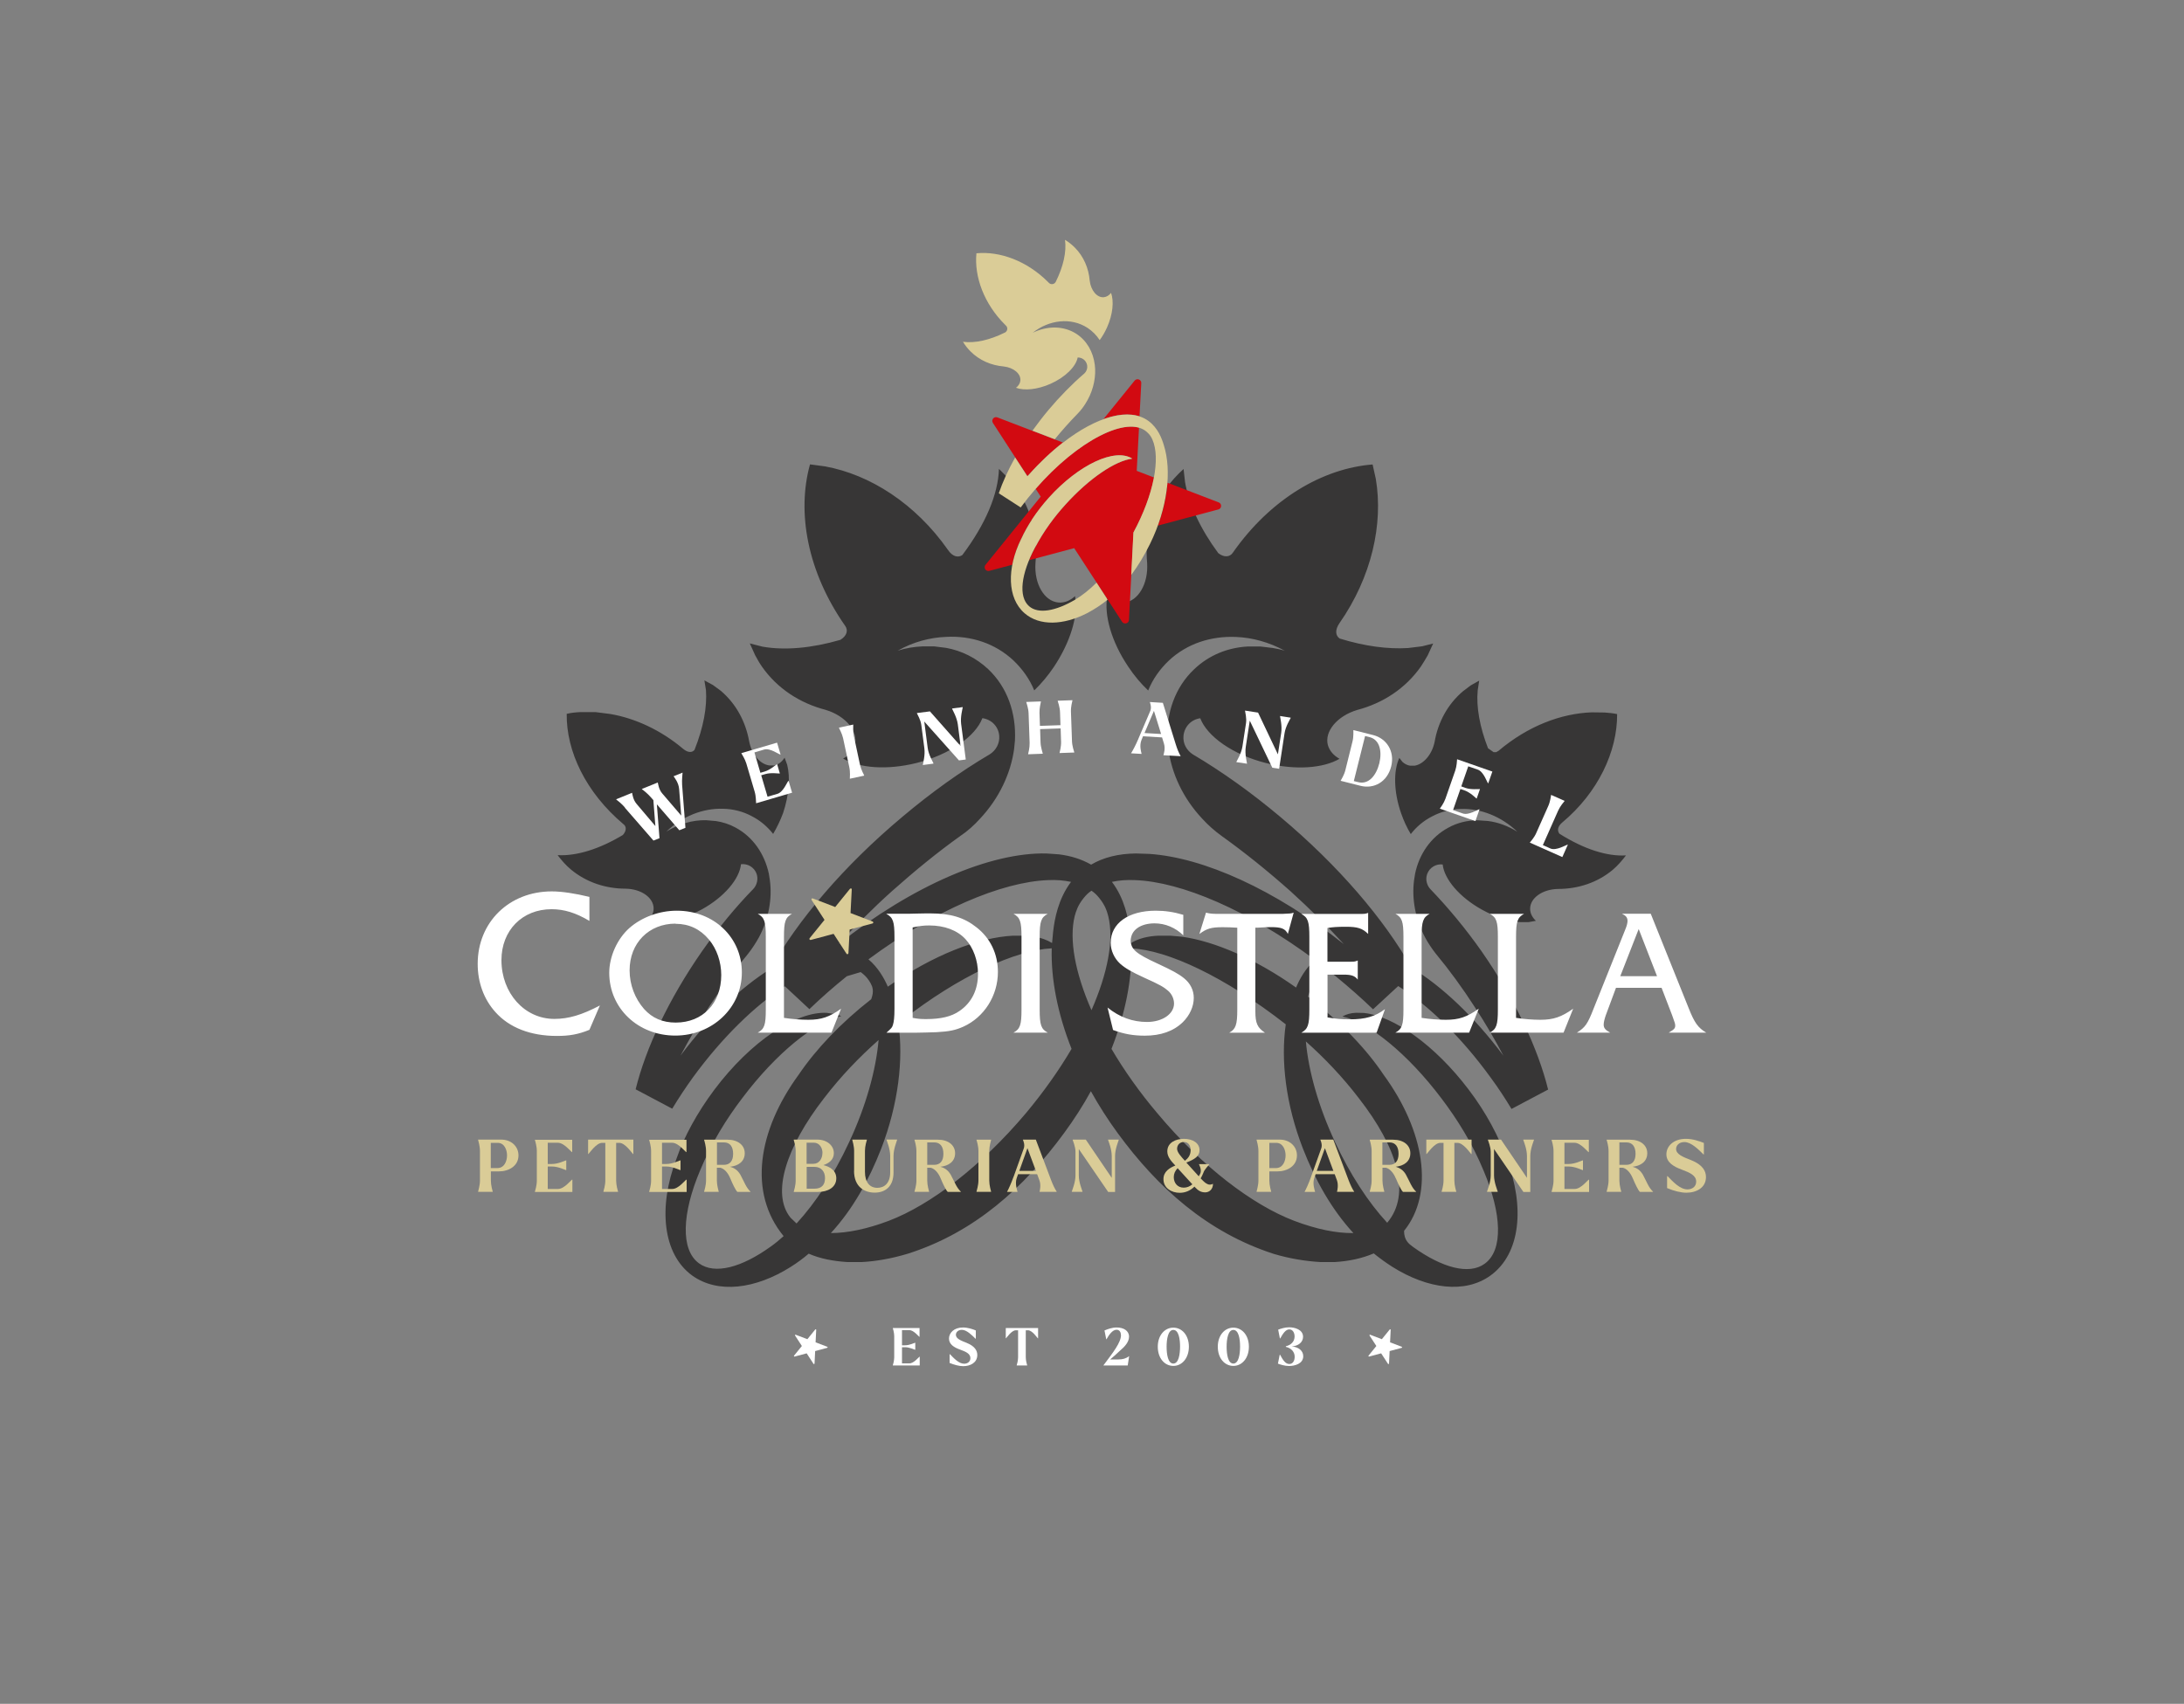 <?xml version="1.0" encoding="UTF-8"?><svg id="Ebene_1" xmlns="http://www.w3.org/2000/svg" viewBox="0 0 250 195.08"><rect x="0" y="0" width="250" height="195.08" fill="#808080" stroke="none"/><defs><style>.cls-1,.cls-2{fill:#fff;}.cls-1,.cls-3{fill-rule:evenodd;}.cls-4{fill:#dacc97;}.cls-5{fill:#d20a11;}.cls-3{fill:#373636;}</style></defs><path class="cls-3" d="M95.57,116.05l.73.29c-2.98.64-7.47,4.24-11.35,9.41-1.76,2.31-3.5,5.08-4.81,8.26-2.07,4.9-2.27,9.09-.12,10.64,1.8,1.31,4.88.47,8.2-1.92.5-.35.99-.76,1.48-1.2-4.09-4.98-2.94-12.08,1.7-18.45,2.02-2.98,4.86-5.97,8.33-8.68.34-.94.15-1.41-.07-1.82-.2-.35-.47-.79-1.14-1.28l-1.58.47c-1.53,1.23-2.96,2.49-4.29,3.77l-2.81-2.62c-3.4,2.2-7.17,5.84-10.53,10.45-.85,1.18-1.65,2.39-2.36,3.57l-4.19-2.22c1.16-4.7,3.77-10.3,7.61-15.82,1.87-2.66,3.84-5.05,5.86-7.12.42-.44.59-1.14.37-1.75-.27-.74-1.03-1.18-1.78-1.08-.17,1.67-1.89,3.74-4.48,5.17-1.55.84-3.1,1.33-4.41,1.43h-.94l-.84-.15c.42-.4.67-.86.67-1.38,0-1.23-1.4-2.24-3.2-2.27-2.27,0-4.49-.72-6.26-2.19-.59-.49-1.08-1.06-1.53-1.65,2.19.12,4.81-.71,7.47-2.31.44-.49.41-.99.07-1.23-4.33-3.65-6.55-8.36-6.5-12.64.52-.12,1.06-.18,1.63-.2h1.65l1.72.22c2.83.49,5.77,1.83,8.33,3.99.56.47,1.03.44,1.3.12,1.04-2.62,1.45-4.93,1.31-6.85l-.18-1.11.99.54.91.67c1.75,1.5,2.83,3.54,3.23,5.79.3,1.48,1.23,2.59,2.3,2.74h.52c.49-.07.91-.39,1.23-.89l.3.82c.36,1.45.22,3.45-.47,5.52-.32.86-.72,1.68-1.14,2.39-.64-.81-1.43-1.5-2.39-2-1.08-.59-2.22-.86-3.35-.88-2.32-.07-4.66.86-6.48,2.61,1.4-.86,2.98-1.33,4.54-1.3l1.15.1c.76.12,1.51.35,2.22.74,2.02,1.08,3.33,3.03,3.82,5.29l.12.77c.27,2.07-.12,4.38-1.25,6.5-.37.67-.79,1.31-1.23,1.87-1.56,1.87-3.06,3.92-4.52,6.14-1.18,1.84-2.26,3.72-3.23,5.54,3.26-4.36,6.87-7.78,10.3-9.93,3.13-5.59,8.38-11.78,15.11-17.42,3.3-2.78,6.68-5.2,9.98-7.14.72-.45,1.16-1.26,1.09-2.12-.08-1.08-.91-1.89-1.93-2.02-.78,2.07-3.72,4.17-7.54,5.13-3.38.84-6.55.59-8.4-.51.67-.35,1.16-.87,1.33-1.54.45-1.57-1.06-3.35-3.32-4.03-2.96-.77-5.55-2.44-7.32-4.98-.29-.42-.54-.87-.76-1.28l-.61-1.35,1.45.37c2.54.45,5.62.18,8.92-.78.77-.47.89-1.11.56-1.58-4.34-6.19-5.57-13.01-4.04-18.51l1.72.23c5.15.94,10.35,4.26,14.07,9.56.54.81,1.19.91,1.65.59,2.66-3.55,4.09-6.93,4.19-9.86l1.06,1.06c.32.35.64.74.93,1.16,1.78,2.54,2.47,5.54,2.19,8.55-.17,2.39,1.01,4.39,2.64,4.53.69.05,1.33-.22,1.89-.73l.1.96c.03,2.02-.86,4.64-2.51,7.12-.69,1.03-1.45,1.93-2.26,2.71-.52-1.28-1.34-2.43-2.37-3.42-2.11-1.98-4.88-2.86-7.69-2.71-1.9.07-3.82.59-5.57,1.58.91-.29,1.87-.45,2.81-.49h1.38l1.35.17c1.77.32,3.42,1.14,4.8,2.42,2.22,2.09,3.23,5.05,3.08,8.18l-.1,1.01c-.39,2.77-1.7,5.6-3.89,7.94-.69.76-1.43,1.43-2.24,1.97-2.62,1.87-5.25,4.02-7.88,6.36-2.19,1.97-4.22,4.02-6.09,6.04,8.55-6.75,17.4-10.52,23.8-10.38l1.43.1c1.38.17,2.61.56,3.69,1.18,1.41-.84,3.16-1.26,5.13-1.28l1.53.05c6.23.42,14.39,4.09,22.27,10.33-1.85-2.02-3.89-4.04-6.09-6.04-2.63-2.34-5.27-4.46-7.88-6.33-.79-.57-1.55-1.23-2.24-1.99-2.2-2.34-3.5-5.17-3.87-7.94l-.12-1.01c-.15-3.13.86-6.09,3.08-8.18,1.7-1.61,3.84-2.47,6.16-2.59h1.4l1.4.17c.47.08.94.17,1.4.32-1.8-.98-3.72-1.51-5.59-1.58-2.83-.12-5.59.74-7.69,2.71-1.04.99-1.85,2.14-2.36,3.42-.82-.78-1.58-1.67-2.27-2.71-1.95-2.88-2.8-5.96-2.41-8.08l.59.44c.4.21.83.32,1.31.29,1.62-.14,2.81-2.14,2.66-4.53-.27-3,.42-6.01,2.17-8.55.59-.81,1.26-1.55,2-2.22l.17,1.5c.44,2.54,1.75,5.35,3.8,8.13.68.54,1.33.44,1.65-.02,4.34-6.21,10.33-9.68,16.02-10.13l.37,1.67c.86,5.15-.47,11.21-4.17,16.51-.54.79-.44,1.43.03,1.75,2.88.89,5.52,1.23,7.81,1.09l1.63-.2,1.26-.32-.62,1.35c-.24.42-.49.84-.78,1.28-1.78,2.54-4.37,4.21-7.3,4.98-2.29.69-3.77,2.46-3.35,4.03.2.67.67,1.19,1.33,1.56-1.85,1.08-5.02,1.33-8.4.49-3.82-.96-6.75-3.06-7.54-5.13-1.01.13-1.82.94-1.92,2.02-.08.89.37,1.67,1.08,2.12,3.3,1.95,6.68,4.36,9.99,7.14,6.67,5.59,11.9,11.73,15.03,17.28,3.5,2.14,7.19,5.61,10.52,10.07-.96-1.82-2.05-3.7-3.26-5.54-1.43-2.22-2.93-4.27-4.48-6.14-.44-.56-.87-1.2-1.23-1.87-1.13-2.12-1.52-4.43-1.26-6.5l.12-.77c.47-2.26,1.8-4.21,3.82-5.29,1.03-.57,2.19-.84,3.35-.84l1.16.08c1.16.14,2.29.56,3.38,1.23-1.84-1.75-4.19-2.68-6.48-2.61-1.16.03-2.29.32-3.33.88-.96.5-1.77,1.19-2.39,2-.44-.72-.81-1.53-1.11-2.39-.86-2.46-.88-4.88-.2-6.33l.35.45c.24.22.54.39.88.44h.52c1.01-.17,1.99-1.26,2.29-2.74.39-2.24,1.48-4.29,3.25-5.79l.89-.67.96-.54-.17,1.11c-.18,1.92.24,4.21,1.18,6.63l.64.45h.29l.27-.15c3.38-2.86,7.17-4.28,10.67-4.41l1.48.02c.47.03.96.08,1.43.18.03,4.29-2.19,8.99-6.28,12.41-.56.47-.59.96-.32,1.29,2.81,1.77,5.44,2.61,7.61,2.48-.44.59-.94,1.16-1.51,1.65-1.77,1.48-3.99,2.19-6.25,2.19-1.8.03-3.21,1.04-3.21,2.27,0,.52.25.99.66,1.38l-.83.15h-.96c-1.33-.1-2.88-.59-4.39-1.43-2.58-1.43-4.31-3.5-4.49-5.17-.74-.1-1.5.34-1.77,1.08-.23.62-.05,1.31.37,1.75,1.99,2.07,3.99,4.46,5.86,7.12,3.84,5.52,6.45,11.12,7.61,15.82l-4.19,2.22c-.72-1.19-1.5-2.39-2.37-3.57-3.37-4.66-7.17-8.31-10.6-10.5l-2.88,2.66c-1.33-1.28-2.76-2.54-4.26-3.77l-.99-.76c-1.13.79-1.41,1.23-1.6,1.58-.25.44-.44.94-.59,1.5,3.85,3.03,6.68,6.01,8.65,8.95,4.7,6.43,5.84,13.53,2.34,17.87,0,1.06.52,1.47,1.03,1.84,3.33,2.39,6.41,3.23,8.2,1.92,2.15-1.55,1.95-5.74-.12-10.64-1.31-3.18-3.06-5.95-4.81-8.26-3.89-5.17-8.38-8.77-11.36-9.41.44-.25.98-.4,1.57-.42l.89.02c3.4.35,8.13,3.67,12,8.78,2,2.63,3.47,5.42,4.34,7.91,2.12,5.52,1.58,10.89-1.83,13.36-2.91,2.12-7.2,1.57-11.26-.99-.74-.47-1.45-.99-2.12-1.53-1.33.57-2.83.89-4.46.99h-1.65c-1.7-.1-3.5-.39-5.32-.93-7.62-2.46-13.29-7.57-17.87-13.82-1.16-1.58-2.17-3.18-3.08-4.81-.89,1.63-1.92,3.23-3.08,4.81-4.59,6.25-10.25,11.36-17.86,13.79-1.83.55-3.6.87-5.27.96h-1.66c-1.62-.1-3.13-.39-4.43-.96-.64.55-1.31,1.04-2.05,1.51-4.06,2.56-8.35,3.1-11.29.99-3.38-2.46-3.91-7.84-1.8-13.36.86-2.5,2.37-5.28,4.34-7.91,4.18-5.57,9.41-9,12.88-8.8l.84.12ZM118.44,107.25c.74.12,1.41.37,1.99.72l.12-1.28c.17-1.51.59-3.77,2.05-5.72-.82-.17-1.68-.25-2.64-.2-5.3.2-12.96,3.45-20.55,9.07,1.13.96,1.8,2.17,2.22,3.13,5.1-3.59,10.35-5.64,14.34-5.84h1.28l1.19.12M129.94,100.77c-.99-.05-1.87.03-2.66.2,1.48,1.95,1.87,4.21,2.07,5.72l.12,1.28c.86-.52,1.92-.79,3.18-.84h1.28l1.38.12c3.79.54,8.44,2.56,13.05,5.82.4-.96,1.06-2.19,2.17-3.16-7.64-5.69-15.3-8.95-20.6-9.14M124.94,101.98c-.35.23-.64.52-.91.86-.67.84-.86,1.51-1.01,2.05-.66,2.68.05,6.5,1.92,10.77,1.87-4.26,2.59-8.08,1.92-10.77-.14-.54-.34-1.21-1.01-2.05-.27-.34-.57-.64-.91-.86M100.57,119.08c-2.17,1.92-4.29,4.11-6.26,6.68-4.34,5.6-6.04,10.92-3.82,13.66l.69.66c2.17-2.36,4.29-5.57,6.01-9.29,1.95-4.16,3.08-8.28,3.38-11.7M149.48,119.23c.3,3.37,1.43,7.44,3.35,11.55,1.72,3.7,3.79,6.87,5.96,9.22,2.81-3.32,1.13-8.65-3.23-14.24-1.9-2.49-3.99-4.66-6.09-6.53M120.38,108.58c-4.14.2-10.67,3.21-17.02,8.18l-.52.42c.59,4.11,0,9.22-1.97,14.34-1.41,3.6-3.23,6.9-5.76,9.66,1.89,0,4.16-.47,6.62-1.4,4.78-1.82,10.54-6.21,15.7-12.32,2.02-2.42,3.8-4.93,5.23-7.37-1.61-4.06-2.37-8.03-2.27-11.51M129.5,108.58c.1,3.48-.67,7.45-2.27,11.51,1.43,2.44,3.2,4.95,5.25,7.37,5.1,6.11,10.89,10.5,15.67,12.32,2.54.96,4.83,1.43,6.77,1.4-2.53-2.76-4.36-6.06-5.77-9.66-1.97-5.07-2.56-10.12-1.97-14.24-7.03-5.49-13.55-8.5-17.69-8.7"/><path class="cls-5" d="M123.56,51.39l.08-.1c2.67-1.9,5.15-2.78,6.74-2.33l-.26,4.95,1.98.76c-.36,1.89-1.15,4.06-2.33,6.26h-.02s0,.04,0,.04l-.25,4.86q-.27,5.15-.27,5.15c0,.18-.13.35-.32.39-.19.05-.37-.03-.47-.18l-1.64-2.53-1.27-1.95-2.57-3.95-5.16,1.38c.19-.46.41-.92.66-1.4,1.01-1.94,2.25-3.58,3.48-4.94,2.74-3.04,5.75-5.05,7.67-5.28-1.96-1.26-6.12.66-9.56,4.48-1.39,1.55-2.46,3.18-3.15,4.7l-.02.03c-.48.99-.82,1.98-1,2.93l-2.63.7c-.18.05-.37-.02-.47-.18-.1-.16-.09-.37.03-.51l6.32-7.81-.58-.89c1.62-1.86,3.32-3.41,4.96-4.59h.04ZM126.31,47.99l3.57-4.41c.11-.14.31-.2.49-.13.18.07.29.24.27.43l-.2,3.79c-1.15-.38-2.58-.25-4.14.32ZM133.64,55.27l5.86,2.25c.17.06.29.23.28.42-.01.19-.14.35-.32.39l-6.92,1.85c.62-1.69.98-3.37,1.1-4.92ZM117.62,54.53l-1.4-2.15-2.56-3.95c-.1-.15-.1-.36.02-.51.12-.15.32-.2.49-.13l3.99,1.53,2.55.98.97.37c-1.31,1.01-2.62,2.24-3.88,3.66-.06.07-.12.13-.18.19Z"/><path class="cls-4" d="M118.17,49.33c.57-.79,1.18-1.59,1.84-2.38,1.32-1.57,2.7-2.97,4.08-4.16.3-.26.44-.67.33-1.07-.13-.49-.58-.8-1.06-.79-.2,1.04-1.4,2.25-3.1,3.01-1.5.67-3,.81-3.96.46.28-.22.47-.5.5-.83.07-.78-.77-1.48-1.89-1.61-1.43-.12-2.78-.69-3.81-1.72-.34-.34-.63-.71-.87-1.11,1.37.19,3.06-.19,4.81-1.06.04-.02.09-.05.12-.09.19-.19.19-.5,0-.69-.05-.04-.09-.09-.13-.13-2.39-2.39-3.52-5.47-3.26-8.16,2.69-.26,5.77.87,8.17,3.26.04.04.09.09.13.13.19.19.5.19.69,0,.04-.04.07-.08.09-.12.87-1.75,1.25-3.44,1.06-4.81.4.24.77.53,1.11.87,1.03,1.03,1.6,2.38,1.72,3.81.13,1.12.84,1.96,1.61,1.89.32-.03.61-.21.83-.5.35.96.21,2.46-.46,3.96-.24.54-.53,1.03-.84,1.45-.36-.55-.82-1.02-1.39-1.4-1.9-1.23-4.4-.93-6.28.56,1.66-.81,3.52-.83,5,.12,1.21.79,1.93,2.09,2.11,3.55.02.16.03.32.04.48.05,1.32-.32,2.75-1.15,4.03-.26.41-.56.78-.88,1.11-.87.89-1.74,1.86-2.59,2.9l-2.55-.98ZM126.79,68.66c-.72.58-1.5,1.1-2.36,1.55-2.7,1.38-5.44,1.49-7.15,0-1.99-1.73-2.04-5.13-.4-8.49l.02-.03c.69-1.52,1.76-3.15,3.15-4.7,3.44-3.82,7.6-5.74,9.56-4.48-1.92.23-4.93,2.24-7.67,5.28-1.23,1.36-2.47,3-3.48,4.94-1.57,2.96-1.92,5.58-.66,6.68,1.06.92,3.04.56,5.27-.75.79-.47,1.63-1.13,2.45-1.95l1.26,1.95h0ZM121.68,50.68c3.84-2.99,7.62-4.09,9.8-2.47,1.07.8,1.51,1.98,1.74,2.75.93,2.93.45,7.19-1.59,11.34-.62,1.25-1.32,2.44-2.14,3.53l.25-4.86c2.32-4.29,3.13-8.5,2.17-10.65-.11-.24-.25-.53-.64-.87-2.18-1.93-7.88.95-12.74,6.54-.61.7-1.17,1.4-1.69,2.11l-2.51-1.62c.44-1.29,1.07-2.67,1.87-4.1l1.4,2.15c.06-.06.12-.13.18-.19,1.26-1.41,2.58-2.65,3.88-3.66Z"/><path class="cls-1" d="M67.47,102.7v2.74c-1.56-.93-2.9-1.34-4.33-1.34-3.36,0-5.74,2.43-5.74,5.83,0,3.79,2.65,6.73,6.05,6.73,1.63,0,3.15-.45,5.22-1.54l-1.2,2.79c-1.27.52-2.29.7-3.72.7-3.02,0-5.46-.95-7.05-2.74-1.32-1.47-2.02-3.4-2.02-5.51,0-4.78,3.61-8.3,8.48-8.3,1.16,0,2.65.23,4.31.63ZM77.34,105.75c-3.07,0-5.27,2.23-5.27,5.35,0,1.65.61,3.23,1.66,4.43.94,1.04,2.11,1.55,3.62,1.55,3.09,0,5.21-2.21,5.21-5.44,0-1.51-.51-3-1.41-4.07-1-1.19-2.27-1.8-3.82-1.8ZM77.48,104.27c4.23,0,7.44,3.05,7.44,7.07,0,4.03-3.37,7.23-7.62,7.23s-7.56-3.11-7.56-7.19c0-1.86.92-3.9,2.31-5.13,1.43-1.25,3.43-1.98,5.42-1.98ZM89.74,107.26v9.28c.9.14,1.92.22,2.78.22,1.49,0,2.41-.31,3.76-1.27l-1.1,2.74h-8.44c.76-.41.92-.88.92-2.64v-8.32c0-1.76-.16-2.23-.92-2.64h3.92c-.76.41-.92.88-.92,2.64ZM104.47,106.2v10.34c.63.12.94.14,1.55.14,1.68,0,2.9-.29,3.8-.92,1.41-.96,2.13-2.43,2.13-4.27,0-1.51-.53-2.98-1.43-3.96-.94-1.02-2.41-1.57-4.15-1.57-.67,0-1.1.06-1.9.23ZM101.47,104.62h2.08c.37,0,.82,0,1.37-.02.63-.02,1.29-.02,1.59-.02,2.31,0,3.86.47,5.29,1.61,1.57,1.23,2.43,3.04,2.43,5.09,0,2.72-1.57,5.19-3.96,6.27-.88.39-1.57.55-3.06.63-.59.02-1.84.06-2.41.06h-3.33c.61-.55.63-.57.74-.88.12-.39.18-.9.18-1.86v-8.22c0-1.76-.16-2.23-.92-2.64ZM119.93,118.23h-3.92c.76-.41.92-.88.92-2.64v-8.32c0-1.76-.16-2.23-.92-2.64h3.92c-.76.41-.92.88-.92,2.64v8.32c0,1.76.16,2.23.92,2.64ZM135.45,104.74v2.35c-.9-.88-2.06-1.37-3.29-1.37-1.61,0-2.72.78-2.72,1.96,0,1,.59,1.51,3.05,2.64,1.72.8,2.41,1.17,3.04,1.68.72.57,1.12,1.37,1.12,2.25,0,1-.47,2.02-1.27,2.8-1.06,1.02-2.51,1.53-4.33,1.53-1.31,0-2.37-.18-3.64-.65l-.63-2.57c1.37,1.1,2.86,1.65,4.52,1.65,1.76,0,3.09-.92,3.09-2.11,0-.55-.27-1.12-.69-1.47-.47-.41-.98-.71-2.64-1.45-1.61-.74-2.25-1.12-2.84-1.64-.67-.61-1.08-1.51-1.08-2.39,0-2.23,2.02-3.68,5.15-3.68,1.06,0,2.04.14,3.15.47ZM148.09,104.48l-.67,2.45c-.31-.61-.74-.78-1.94-.78q-.41,0-1.45.06h-.33v9.6c0,1.35.24,1.86,1.1,2.43h-4.09c.74-.41.92-.9.92-2.64v-9.38c-.45-.04-1.23-.06-1.66-.06-1.31,0-1.82.14-2.68.78l.76-2.45c.24.08.67.14,1.06.14h7.77l.78-.04c.18-.02.2-.02.43-.1ZM151.96,111.57v4.92c.96.16,1.63.22,2.55.22,1.8,0,2.92-.33,4.03-1.17l-.96,2.7h-8.62c.76-.43.92-.88.92-2.66v-8.3c0-1.76-.16-2.23-.92-2.64h6.87c.39,0,.51-.02.78-.12v2.41c-.67-.65-1.21-.82-2.55-.82-.96,0-1.53.04-2.11.14v3.86h2.76c.31,0,.45-.02.71-.14v2.19c-.33-.43-.72-.57-1.63-.57h-1.84ZM162.73,107.26v9.28c.9.14,1.92.22,2.78.22,1.49,0,2.41-.31,3.76-1.27l-1.1,2.74h-8.44c.76-.41.92-.88.92-2.64v-8.32c0-1.76-.16-2.23-.92-2.64h3.92c-.76.41-.92.88-.92,2.64ZM173.54,107.26v9.28c.9.14,1.92.22,2.78.22,1.49,0,2.41-.31,3.76-1.27l-1.1,2.74h-8.44c.76-.41.92-.88.92-2.64v-8.32c0-1.76-.16-2.23-.92-2.64h3.92c-.76.41-.92.88-.92,2.64ZM189.68,111.77l-2.1-5.4-2.11,5.4h4.21ZM190.21,113.1h-5.23l-1.17,3.15c-.14.41-.24.8-.24,1.06,0,.39.18.61.74.92h-3.8c.96-.61,1.23-1,1.92-2.78l3.64-9.09c.16-.39.23-.7.23-.92,0-.37-.16-.59-.63-.82h3.29l4.35,10.83c.65,1.64,1.06,2.23,2,2.78h-4.29c.63-.37.74-.49.74-.82,0-.2-.06-.35-.35-1.16l-1.21-3.15Z"/><path class="cls-4" d="M95.59,103.87l1.71-2.11s.08-.05.13-.04c.05.02.08.07.07.11l-.14,2.71,2.53.97s.08.06.08.11c0,.05-.04.09-.09.11l-2.62.7-.14,2.71s-.04.09-.09.11c-.05.01-.1,0-.13-.05l-1.48-2.28-2.62.7s-.1,0-.13-.05c-.03-.04-.02-.1,0-.14l1.71-2.11-1.48-2.28s-.03-.1,0-.14c.03-.04.09-.05.13-.04l2.53.97Z"/><path class="cls-4" d="M54.72,130.48h2.66c1.17,0,1.97.8,1.97,1.81,0,1.21-1.11,1.83-2.25,1.83h-.91v1.05c0,.56.19,1.16.21,1.26v.03h-1.67v-.03c.02-.11.21-.71.21-1.26v-3.39c0-.56-.19-1.16-.21-1.26v-.03ZM58.04,132.29c0-.61-.28-1.44-1.08-1.44h-.78v2.89h.75c.8,0,1.11-.79,1.11-1.46Z"/><path class="cls-4" d="M62.7,133.55v2.58h1.18c.71,0,1.47-1.01,1.61-1.07h.03v1.41h-4.29v-.03c.03-.11.22-.71.22-1.26v-3.39c0-.56-.19-1.16-.22-1.26v-.03h4.27v1.41h-.03c-.14-.07-.91-1.07-1.61-1.07h-1.16v2.43h.5c.7,0,1.45-.38,1.58-.41h.04v1.11h-.04c-.12-.03-.88-.41-1.58-.41h-.5Z"/><path class="cls-4" d="M67.31,130.48h5.19v1.65h-.04c-.12-.09-.88-1.28-1.58-1.28h-.35v4.32c0,.56.19,1.16.22,1.26v.03h-1.68v-.03c.03-.11.22-.71.22-1.26v-4.32h-.36c-.69,0-1.45,1.19-1.58,1.28h-.03v-1.65Z"/><path class="cls-4" d="M75.78,133.55v2.58h1.18c.71,0,1.47-1.01,1.61-1.07h.03v1.41h-4.29v-.03c.03-.11.22-.71.22-1.26v-3.39c0-.56-.19-1.16-.22-1.26v-.03h4.27v1.41h-.03c-.14-.07-.91-1.07-1.61-1.07h-1.16v2.43h.5c.7,0,1.45-.38,1.58-.41h.04v1.11h-.04c-.12-.03-.88-.41-1.58-.41h-.5Z"/><path class="cls-4" d="M83.6,134.93c-.32-.77-.77-1.15-1.16-1.23h-.38v1.47c0,.56.19,1.16.21,1.26v.03h-1.67v-.03c.03-.11.22-.71.22-1.26v-3.39c0-.56-.19-1.16-.22-1.26v-.03h2.69c1.17,0,1.96.62,1.96,1.55s-.71,1.45-1.7,1.55c.51.12.91.41,1.2.91.47.86.64,1.45,1.16,1.94v.03h-1.5c-.23-.22-.57-.96-.81-1.54ZM82.07,130.79v2.58h.78c.69,0,1.07-.43,1.07-1.26s-.36-1.31-1.05-1.31h-.81ZM82.25,133.69s-.05,0-.08,0c.03,0,.05,0,.08,0Z"/><path class="cls-4" d="M90.87,130.48h2.69c1.11,0,1.89.68,1.89,1.55,0,.76-.57,1.16-1.2,1.37.75.18,1.48.61,1.48,1.51,0,1.04-.97,1.56-2.09,1.56h-2.78v-.03c.03-.11.22-.71.22-1.26v-3.39c0-.56-.19-1.16-.22-1.26v-.03ZM94.15,132.02c0-.57-.32-1.19-1.01-1.19h-.81v2.42h.78c.68,0,1.03-.62,1.03-1.23ZM94.44,134.89c0-.74-.42-1.29-1.21-1.29h-.89v2.5h.89c.83,0,1.21-.45,1.21-1.21Z"/><path class="cls-4" d="M97.77,134.06v-2.29c0-.56-.19-1.16-.21-1.26v-.03h1.67v.03c-.03.11-.22.71-.22,1.26v2.4c0,1.21.56,1.83,1.42,1.83.8,0,1.47-.53,1.47-1.77v-1.88c0-.81-.37-1.68-.42-1.84v-.04h1.21v.04c-.03.16-.41,1.02-.41,1.84v1.91c0,1.6-.96,2.29-2.15,2.29s-2.37-.67-2.37-2.5Z"/><path class="cls-4" d="M107.68,134.93c-.32-.77-.77-1.15-1.16-1.23h-.38v1.47c0,.56.19,1.16.21,1.26v.03h-1.67v-.03c.03-.11.22-.71.22-1.26v-3.39c0-.56-.19-1.16-.22-1.26v-.03h2.69c1.17,0,1.96.62,1.96,1.55s-.71,1.45-1.7,1.55c.51.12.91.41,1.2.91.47.86.64,1.45,1.16,1.94v.03h-1.5c-.23-.22-.57-.96-.81-1.54ZM106.14,130.79v2.58h.78c.69,0,1.07-.43,1.07-1.26s-.36-1.31-1.05-1.31h-.81ZM106.33,133.69s-.05,0-.08,0c.03,0,.05,0,.08,0Z"/><path class="cls-4" d="M113.45,136.46h-1.67v-.03c.02-.11.22-.71.22-1.26v-3.39c0-.56-.19-1.16-.22-1.26v-.03h1.67v.03c-.02.11-.21.71-.21,1.26v3.39c0,.56.19,1.16.21,1.26v.03Z"/><path class="cls-4" d="M116.02,134.75l1.17-3.26c.16-.43-.07-.92-.1-.99v-.02h1.48l1.75,4.64c.22.57.42.99.64,1.32v.02h-1.96v-.03c.03-.12.19-.75-.03-1.32l-.25-.67h-2.18l-.15.42c-.24.68.05,1.43.08,1.57v.04h-1.19v-.02c.17-.31.47-.96.73-1.69ZM118.58,134.06l-.97-2.6-.93,2.6h1.9Z"/><path class="cls-4" d="M123.49,131.55v3.03c0,.81.38,1.68.42,1.84v.04h-1.22v-.04c.04-.16.42-1.03.42-1.84v-2.7c0-.6-.29-1.23-.32-1.37v-.03h1.5l2.97,4.38v-2.5c0-.81-.37-1.68-.42-1.84v-.04h1.22v.04c-.04.16-.42,1.02-.42,1.84v4.11h-.79l-3.36-4.91Z"/><path class="cls-4" d="M133.18,135c0-.86.7-1.29,1.36-1.55-.43-.46-.92-.96-.92-1.62,0-1.01.96-1.44,1.9-1.44,1.04,0,1.79.51,1.79,1.29,0,.71-.57,1.06-1.51,1.43l1.34,1.48s.06.06.08.09c.08-.12.14-.25.2-.38.13-.43-.13-.89-.17-.98v-.03h1.17v.03c-.04.09-.55.55-.68.98-.09.22-.19.43-.3.62.42.44.56.55.8.66.16.08.38.08.61-.04,0,.62-.42.98-.89.98s-.8-.19-1.16-.58l-.07-.08c-.47.45-1.02.71-1.69.71-.93,0-1.86-.54-1.86-1.56ZM135.5,135.98c.37,0,.7-.14.99-.38l-1.69-1.85c-.29.31-.44.64-.44,1.02,0,.67.42,1.21,1.14,1.21ZM135.63,132.91c.39-.31.66-.66.66-1.23,0-.47-.23-.93-.77-.93-.47,0-.78.34-.78.78,0,.4.45.89.9,1.38Z"/><path class="cls-4" d="M143.83,130.48h2.66c1.17,0,1.97.8,1.97,1.81,0,1.21-1.11,1.83-2.25,1.83h-.91v1.05c0,.56.19,1.16.21,1.26v.03h-1.67v-.03c.02-.11.21-.71.21-1.26v-3.39c0-.56-.19-1.16-.21-1.26v-.03ZM147.16,132.29c0-.61-.28-1.44-1.08-1.44h-.78v2.89h.75c.8,0,1.11-.79,1.11-1.46Z"/><path class="cls-4" d="M150.07,134.75l1.17-3.26c.16-.43-.07-.92-.1-.99v-.02h1.48l1.75,4.64c.22.57.42.99.64,1.32v.02h-1.96v-.03c.03-.12.19-.75-.02-1.32l-.25-.67h-2.18l-.15.42c-.24.68.05,1.43.08,1.57v.04h-1.19v-.02c.17-.31.47-.96.73-1.69ZM152.63,134.06l-.97-2.6-.93,2.6h1.9Z"/><path class="cls-4" d="M159.78,134.93c-.32-.77-.77-1.15-1.15-1.23h-.38v1.47c0,.56.19,1.16.21,1.26v.03h-1.67v-.03c.03-.11.22-.71.22-1.26v-3.39c0-.56-.19-1.16-.22-1.26v-.03h2.69c1.17,0,1.96.62,1.96,1.55s-.71,1.45-1.7,1.55c.51.12.92.41,1.2.91.47.86.64,1.45,1.16,1.94v.03h-1.5c-.23-.22-.57-.96-.81-1.54ZM158.24,130.79v2.58h.78c.69,0,1.07-.43,1.07-1.26s-.36-1.31-1.05-1.31h-.81ZM158.42,133.69s-.05,0-.07,0c.02,0,.05,0,.07,0Z"/><path class="cls-4" d="M163.26,130.48h5.19v1.65h-.04c-.12-.09-.88-1.28-1.58-1.28h-.35v4.32c0,.56.19,1.16.22,1.26v.03h-1.68v-.03c.03-.11.22-.71.22-1.26v-4.32h-.36c-.69,0-1.45,1.19-1.58,1.28h-.03v-1.65Z"/><path class="cls-4" d="M171.02,131.55v3.03c0,.81.38,1.68.42,1.84v.04h-1.22v-.04c.04-.16.42-1.03.42-1.84v-2.7c0-.6-.29-1.23-.32-1.37v-.03h1.5l2.97,4.38v-2.5c0-.81-.37-1.68-.42-1.84v-.04h1.22v.04c-.04.16-.42,1.02-.42,1.84v4.11h-.79l-3.36-4.91Z"/><path class="cls-4" d="M179.08,133.55v2.58h1.18c.71,0,1.47-1.01,1.61-1.07h.03v1.41h-4.29v-.03c.02-.11.22-.71.22-1.26v-3.39c0-.56-.19-1.16-.22-1.26v-.03h4.26v1.41h-.03c-.14-.07-.91-1.07-1.61-1.07h-1.15v2.43h.5c.7,0,1.46-.38,1.58-.41h.04v1.11h-.04c-.12-.03-.88-.41-1.58-.41h-.5Z"/><path class="cls-4" d="M186.91,134.93c-.32-.77-.77-1.15-1.16-1.23h-.38v1.47c0,.56.19,1.16.21,1.26v.03h-1.67v-.03c.02-.11.22-.71.22-1.26v-3.39c0-.56-.19-1.16-.22-1.26v-.03h2.69c1.17,0,1.96.62,1.96,1.55s-.71,1.45-1.7,1.55c.51.12.91.41,1.2.91.47.86.64,1.45,1.16,1.94v.03h-1.5c-.23-.22-.56-.96-.81-1.54ZM185.37,130.79v2.58h.78c.69,0,1.07-.43,1.07-1.26s-.36-1.31-1.05-1.31h-.81ZM185.55,133.69s-.05,0-.08,0c.03,0,.05,0,.08,0Z"/><path class="cls-4" d="M190.83,136.03v-1.36h.06c.6.61,1.4,1.51,2.28,1.51.53,0,.99-.32.99-.89,0-.7-.7-1.02-1.61-1.36-1.03-.37-1.8-.87-1.8-1.77s.78-1.77,2.24-1.77c.77,0,1.55.27,2.05.47v1.32h-.04c-.56-.55-1.4-1.42-2.19-1.42-.59,0-.95.37-.95.79,0,.61.79.92,1.72,1.28,1.34.54,1.7,1.26,1.7,1.94,0,1.21-1.08,1.79-2.24,1.79-.62,0-1.4-.19-2.21-.53Z"/><path class="cls-2" d="M71.54,92.46c-.37-.44-.89-.84-1-.92v-.03s1.82-.74,1.82-.74v.03c.03.12.1.76.5,1.23l2.16,2.55-.23-2.97-.29-.33c-.38-.44-.9-.84-1.02-.92v-.03s1.82-.74,1.82-.74v.03c.04.13.1.76.51,1.23l2.17,2.53-.24-3.03c-.05-.73-.54-1.33-.62-1.45v-.03s1.01-.41,1.01-.41v.03c0,.11-.09.79-.05,1.36l.38,4.93-.7.28-2.57-2.97.3,3.88-.69.27-3.28-3.77Z"/><path class="cls-2" d="M87.13,88.75l.73,2.47,1.13-.33c.68-.2,1.13-1.38,1.25-1.48h.03s.4,1.35.4,1.35l-4.12,1.21v-.03c-.02-.11,0-.74-.16-1.28l-.96-3.25c-.16-.53-.51-1.05-.56-1.15v-.03s4.08-1.2,4.08-1.2l.4,1.36h-.03c-.16-.01-1.17-.77-1.85-.57l-1.11.33.68,2.33.48-.14c.67-.2,1.29-.77,1.4-.84h.04s.31,1.06.31,1.06h-.04c-.13.02-.96-.13-1.63.07l-.48.14Z"/><path class="cls-2" d="M98.91,88.81l-1.63.35v-.03c0-.11.06-.74-.06-1.28l-.71-3.32c-.12-.54-.43-1.09-.47-1.19v-.03s1.63-.35,1.63-.35v.03c.01.11-.05.73.07,1.28l.71,3.32c.12.54.43,1.09.47,1.19v.03Z"/><path class="cls-2" d="M105.8,82.61l.39,3.01c.1.8.6,1.62.66,1.77v.04s-1.21.16-1.21.16v-.04c.02-.16.28-1.08.17-1.88l-.35-2.68c-.08-.6-.45-1.19-.5-1.32v-.03s1.49-.19,1.49-.19l3.51,3.97-.32-2.49c-.11-.81-.59-1.62-.65-1.77v-.04s1.21-.16,1.21-.16v.04c-.02.16-.28,1.07-.18,1.88l.53,4.08-.78.1-3.97-4.45Z"/><path class="cls-2" d="M119.36,86.3l-1.67.06v-.03c.02-.11.19-.72.17-1.27l-.12-3.4c-.02-.56-.23-1.15-.26-1.26v-.03s1.67-.06,1.67-.06v.03c-.01.11-.18.72-.16,1.27l.05,1.5,2.35-.08-.05-1.5c-.02-.56-.23-1.15-.26-1.26v-.04s1.68-.06,1.68-.06v.03c-.02.11-.19.71-.17,1.27l.12,3.4c.02.56.23,1.15.26,1.26v.03s-1.68.06-1.68.06v-.03c.02-.11.19-.71.17-1.27l-.05-1.52-2.35.08.05,1.52c.02.56.23,1.15.25,1.26v.03Z"/><path class="cls-2" d="M130.31,84.58l1.36-3.18c.18-.42-.02-.92-.04-.99v-.03s1.48.09,1.48.09l1.47,4.73c.18.58.36,1.01.56,1.36v.02s-1.96-.11-1.96-.11v-.03c.04-.12.24-.74.05-1.32l-.21-.69-2.18-.13-.17.41c-.28.67-.03,1.43,0,1.57v.04s-1.19-.07-1.19-.07v-.02c.19-.3.53-.93.83-1.64ZM132.91,84.04l-.82-2.65-1.08,2.54,1.9.11Z"/><path class="cls-2" d="M143.06,82.52l-.46,3c-.12.8.12,1.72.14,1.88v.04s-1.21-.18-1.21-.18v-.04c.07-.15.57-.96.69-1.75l.41-2.67c.09-.59-.1-1.26-.11-1.41v-.03s1.49.23,1.49.23l2.27,4.78.38-2.47c.12-.81-.12-1.72-.13-1.88v-.04s1.21.19,1.21.19v.04c-.07.15-.58.95-.7,1.75l-.62,4.06-.78-.12-2.57-5.37Z"/><path class="cls-2" d="M154.92,83.59l2.26.57c1.52.38,2.5,1.84,2.07,3.58-.45,1.81-2,2.62-3.52,2.23l-2.26-.57v-.03c.06-.1.39-.63.53-1.18l.82-3.3c.14-.54.09-1.17.1-1.28v-.03ZM156.26,84.27l-1.29,5.16.49.12c1.22.31,2.08-.77,2.43-2.16.32-1.33.08-2.7-1.14-3l-.49-.12Z"/><path class="cls-2" d="M167.18,90.31l-.85,2.44,1.12.39c.67.23,1.72-.46,1.88-.48h.03s-.47,1.35-.47,1.35l-4.06-1.42v-.03c.07-.09.45-.6.63-1.12l1.12-3.21c.18-.53.2-1.16.21-1.27v-.03s4.04,1.41,4.04,1.41l-.47,1.34h-.03c-.11-.12-.5-1.33-1.17-1.56l-1.09-.38-.8,2.3.47.17c.66.23,1.5.12,1.63.14h.04s-.37,1.07-.37,1.07h-.04c-.11-.09-.7-.69-1.36-.92l-.47-.16Z"/><path class="cls-2" d="M178.37,92.79l-1.76,3.97.87.39c.64.29,1.8-.42,1.96-.44h.03s-.63,1.42-.63,1.42l-3.71-1.65v-.03c.08-.09.5-.56.72-1.07l1.38-3.1c.23-.51.3-1.13.32-1.24v-.03s1.54.68,1.54.68v.03c-.07.09-.49.56-.71,1.07Z"/><path class="cls-2" d="M103.25,154.25v1.85h.85c.51,0,1.06-.72,1.16-.77h.02v1.01h-3.08v-.02c.02-.08.16-.51.16-.91v-2.43c0-.4-.14-.83-.16-.91v-.02h3.06v1.01h-.02c-.1-.05-.65-.77-1.16-.77h-.83v1.74h.36c.5,0,1.04-.27,1.13-.29h.03v.8h-.03c-.09-.02-.63-.29-1.13-.29h-.36Z"/><path class="cls-2" d="M108.7,156.03v-.98h.04c.43.44,1.01,1.09,1.63,1.09.38,0,.71-.23.71-.64,0-.5-.5-.73-1.16-.97-.74-.26-1.29-.63-1.29-1.27s.56-1.27,1.6-1.27c.55,0,1.12.19,1.47.34v.95h-.03c-.4-.39-1-1.02-1.57-1.02-.42,0-.68.27-.68.57,0,.44.57.66,1.23.92.96.39,1.22.91,1.22,1.39,0,.87-.78,1.28-1.61,1.28-.45,0-1-.14-1.59-.38Z"/><path class="cls-2" d="M115.11,152.05h3.72v1.18h-.03c-.09-.07-.63-.92-1.13-.92h-.25v3.1c0,.4.14.83.16.91v.02h-1.2v-.02c.02-.08.16-.51.16-.91v-3.1h-.26c-.49,0-1.04.85-1.13.92h-.02v-1.18Z"/><path class="cls-2" d="M128.31,152.85c0-.27-.13-.6-.5-.6-.47,0-.87.59-1.15,1.09h-.03l-.2-1.01c.39-.16.87-.34,1.4-.34.77,0,1.41.36,1.41,1.05,0,.6-.48,1.14-1.03,1.6-.38.37-.94.85-1.13,1.01h.96c.47,0,.87-.11,1.19-.37h.02s-.16,1.06-.16,1.06h-2.79c1.14-1.53,2.02-2.63,2.02-3.49Z"/><path class="cls-2" d="M132.53,154.19c0-1.29.78-2.18,1.78-2.18s1.78.88,1.78,2.18-.78,2.2-1.78,2.2-1.78-.88-1.78-2.2ZM135.08,154.17c0-.87-.16-1.9-.77-1.9s-.77,1.07-.77,1.92c0,.89.16,1.93.77,1.93s.77-1.06.77-1.95Z"/><path class="cls-2" d="M139.4,154.19c0-1.29.78-2.18,1.78-2.18s1.78.88,1.78,2.18-.78,2.2-1.78,2.2-1.78-.88-1.78-2.2ZM141.95,154.17c0-.87-.16-1.9-.77-1.9s-.77,1.07-.77,1.92c0,.89.16,1.93.77,1.93s.77-1.06.77-1.95Z"/><path class="cls-2" d="M146.28,156.14l.21-1.04h.03c.31.57.6,1.07,1.06,1.07.41,0,.62-.36.62-.83,0-.54-.38-.99-1.01-1.13v-.07c.61-.14,1-.56,1-1.12,0-.42-.21-.81-.6-.81-.42,0-.72.46-1.05,1.04h-.03l-.2-1.01c.29-.11.76-.27,1.27-.27.59,0,1.58.24,1.58,1.09,0,.61-.54,1.06-1.31,1.1.78.05,1.33.49,1.33,1.12,0,.88-1,1.12-1.61,1.12-.52,0-1-.16-1.29-.27Z"/><path class="cls-2" d="M158.18,153.33l.9-1.11s.04-.03.07-.02c.03,0,.04.03.04.06l-.07,1.43,1.34.51s.04.03.04.06c0,.03-.02.05-.05.06l-1.38.37-.07,1.43s-.02.05-.05.06c-.03,0-.05,0-.07-.03l-.78-1.2-1.38.37s-.05,0-.07-.03c-.01-.02-.01-.05,0-.07l.9-1.11-.78-1.2s-.01-.05,0-.07c.02-.02.05-.03.07-.02l1.34.51Z"/><path class="cls-2" d="M92.42,153.33l.9-1.11s.04-.03.07-.02c.03,0,.04.03.04.06l-.07,1.43,1.34.51s.04.03.04.06c0,.03-.02.05-.05.06l-1.38.37-.07,1.43s-.02.05-.05.06c-.03,0-.05,0-.07-.03l-.78-1.2-1.38.37s-.05,0-.07-.03c-.01-.02-.01-.05,0-.07l.9-1.11-.78-1.2s-.01-.05,0-.07c.02-.02.05-.03.07-.02l1.34.51Z"/></svg>